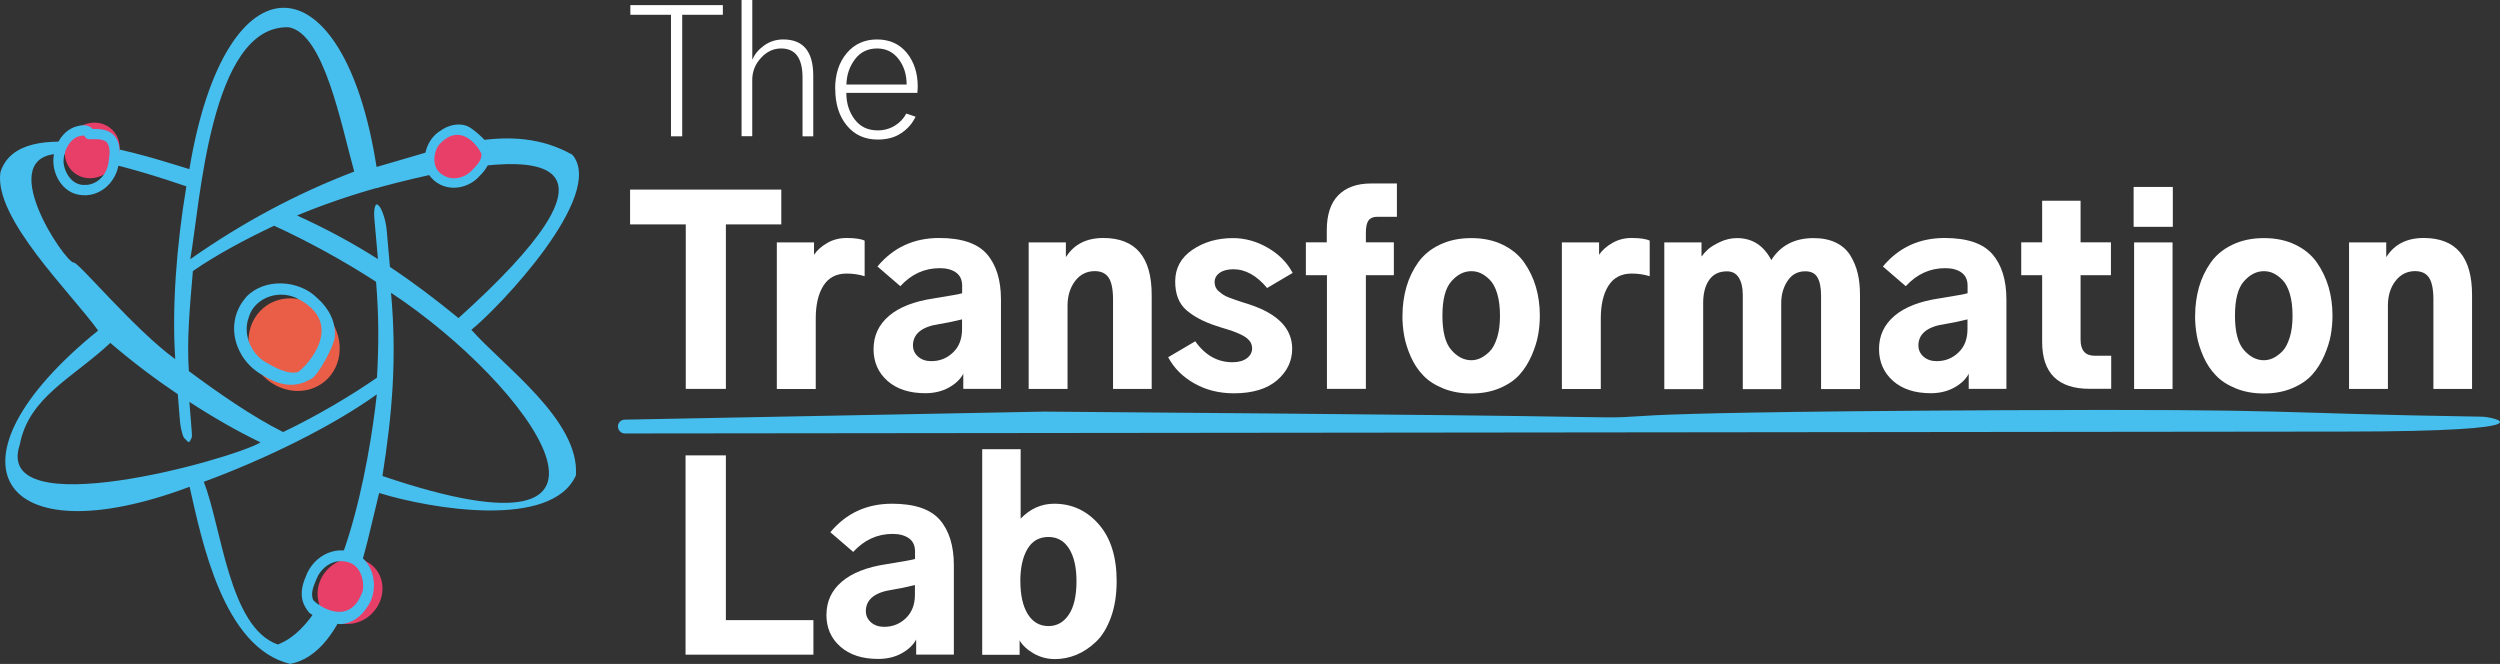 <svg width="241" height="64" viewBox="0 0 241 64" fill="none" xmlns="http://www.w3.org/2000/svg">
<rect x="0" y="0" width="241" height="64" fill="#333333" stroke="none"/>
<path d="M59.576 41.12C59.576 41.489 59.872 41.786 60.241 41.786C70.551 41.775 206.373 41.624 226.079 41.604C246.621 41.588 240.349 40.168 239.221 40.168C217.53 39.824 222.82 39.408 193.142 39.544C148.294 39.762 162.31 40.402 152.036 40.194C141.762 39.986 100.671 39.679 100.671 39.679L60.22 40.454C59.862 40.454 59.571 40.751 59.565 41.109L59.576 41.12Z" fill="#46BFEE"/>
<path d="M66.087 43.898V63.11H78.413V59.781H69.974V43.898H66.087Z" fill="white"/>
<path d="M83.47 58.928C83.47 59.349 83.636 59.703 83.964 59.994C84.291 60.28 84.717 60.426 85.227 60.426C86.058 60.426 86.754 60.145 87.336 59.583C87.913 59.021 88.199 58.272 88.199 57.336V56.399C87.295 56.618 86.572 56.769 86.037 56.847C84.317 57.096 83.465 57.794 83.465 58.938V58.928H83.47ZM79.671 59.261C79.671 57.981 80.165 56.914 81.152 56.072C82.135 55.229 83.584 54.662 85.486 54.381C87.045 54.131 87.96 53.965 88.209 53.887V53.158C88.209 52.581 88.007 52.159 87.607 51.879C87.206 51.608 86.687 51.468 86.048 51.468C84.577 51.468 83.314 52.045 82.249 53.205L80.045 51.306C81.573 49.47 83.558 48.559 85.996 48.559C88.157 48.559 89.685 49.074 90.59 50.104C91.494 51.14 91.951 52.602 91.951 54.495V63.105H88.319V61.649C88.038 62.179 87.565 62.627 86.91 62.986C86.255 63.345 85.502 63.521 84.66 63.521C83.122 63.521 81.916 63.131 81.012 62.335C80.108 61.544 79.666 60.52 79.666 59.25V59.261H79.671Z" fill="white"/>
<path d="M98.364 56.025C98.364 57.372 98.603 58.428 99.076 59.198C99.554 59.968 100.219 60.353 101.077 60.353C101.877 60.353 102.526 59.994 103.02 59.271C103.514 58.553 103.774 57.471 103.774 56.035C103.774 54.703 103.54 53.663 103.067 52.903C102.594 52.144 101.929 51.764 101.077 51.764C100.172 51.764 99.492 52.154 99.039 52.935C98.582 53.71 98.359 54.75 98.359 56.035L98.369 56.025H98.364ZM94.685 63.111V43.305H98.39V49.995C99.31 49.043 100.391 48.559 101.622 48.559C103.342 48.559 104.777 49.225 105.925 50.547C107.079 51.868 107.645 53.694 107.645 56.025C107.645 57.336 107.463 58.501 107.094 59.51C106.725 60.52 106.247 61.305 105.655 61.867C105.062 62.429 104.428 62.85 103.758 63.126C103.088 63.397 102.396 63.537 101.695 63.537C100.993 63.537 100.276 63.36 99.653 63.001C99.029 62.642 98.572 62.216 98.291 61.737V63.121H94.685V63.111Z" fill="white"/>
<path d="M60.766 1.425V0.494H69.683V1.425H65.765V13.141H64.684V1.425H60.766Z" fill="white"/>
<path d="M71.487 13.141V0H72.521V5.712H72.552C72.76 5.208 73.129 4.765 73.669 4.38C74.204 3.995 74.823 3.803 75.509 3.803C77.437 3.803 78.398 4.973 78.398 7.294V13.141H77.364V7.476C77.364 5.608 76.678 4.672 75.301 4.672C74.563 4.672 73.913 4.973 73.358 5.582C72.796 6.191 72.516 6.904 72.516 7.71V13.131H71.481L71.487 13.141Z" fill="white"/>
<path d="M81.589 8.152H87.399C87.399 7.19 87.144 6.368 86.624 5.691C86.11 5.02 85.419 4.672 84.546 4.672C83.673 4.672 82.94 5.015 82.42 5.712C81.89 6.409 81.62 7.216 81.594 8.147M80.508 8.568C80.508 7.159 80.877 6.014 81.625 5.124C82.368 4.24 83.345 3.803 84.546 3.803C85.746 3.803 86.713 4.235 87.419 5.098C88.116 5.962 88.469 7.044 88.469 8.339C88.469 8.475 88.454 8.683 88.438 8.953H81.584C81.584 9.937 81.849 10.79 82.384 11.502C82.919 12.215 83.657 12.569 84.608 12.569C85.216 12.569 85.762 12.418 86.25 12.122C86.739 11.825 87.108 11.435 87.362 10.951L88.261 11.248C87.965 11.887 87.503 12.418 86.884 12.834C86.271 13.251 85.507 13.453 84.613 13.453C83.371 13.453 82.379 13.006 81.635 12.101C80.892 11.206 80.518 10.02 80.518 8.563V8.574L80.508 8.568Z" fill="white"/>
<path d="M60.74 21.632V18.276H75.317V21.632H69.975V37.489H66.108V21.632H60.74Z" fill="white"/>
<path d="M74.886 37.499V23.369H78.472V24.561C78.768 24.118 79.189 23.744 79.75 23.421C80.311 23.099 80.924 22.943 81.615 22.943C82.421 22.943 83.008 23.031 83.351 23.198V26.626C82.805 26.459 82.224 26.371 81.615 26.371C80.618 26.371 79.869 26.761 79.376 27.542C78.882 28.317 78.638 29.378 78.638 30.689V37.499H74.886Z" fill="white"/>
<path d="M88.012 33.316C88.012 33.738 88.178 34.091 88.506 34.383C88.833 34.669 89.259 34.815 89.769 34.815C90.6 34.815 91.296 34.534 91.878 33.972C92.466 33.41 92.741 32.661 92.741 31.724V30.788C91.837 31.006 91.114 31.157 90.579 31.235C88.859 31.485 88.007 32.182 88.007 33.327V33.316H88.012ZM84.213 33.644C84.213 32.364 84.707 31.298 85.694 30.455C86.676 29.612 88.126 29.045 90.028 28.764C91.587 28.514 92.502 28.348 92.751 28.27V27.542C92.751 26.964 92.549 26.543 92.149 26.262C91.748 25.981 91.229 25.851 90.59 25.851C89.119 25.851 87.856 26.428 86.791 27.588L84.587 25.689C86.115 23.853 88.1 22.943 90.538 22.943C92.699 22.943 94.227 23.458 95.132 24.488C96.036 25.523 96.493 26.985 96.493 28.879V37.489H92.861V36.032C92.58 36.562 92.107 37.01 91.452 37.369C90.797 37.728 90.044 37.905 89.202 37.905C87.674 37.905 86.458 37.515 85.554 36.719C84.66 35.928 84.208 34.903 84.208 33.634V33.644H84.213Z" fill="white"/>
<path d="M99.164 37.499V23.369H102.75V24.753H102.776C103.545 23.551 104.735 22.943 106.362 22.943C109.475 22.943 111.023 24.779 111.023 28.436V37.494H107.297V28.884C107.297 27.885 107.152 27.177 106.871 26.761C106.59 26.345 106.144 26.137 105.536 26.137C104.751 26.137 104.122 26.459 103.639 27.089C103.161 27.724 102.911 28.514 102.911 29.466V37.494H99.159H99.17L99.164 37.499Z" fill="white"/>
<path d="M112.598 34.445L115.222 32.9C116.173 34.248 117.373 34.919 118.808 34.919C119.4 34.919 119.863 34.789 120.2 34.534C120.538 34.279 120.705 33.956 120.705 33.582C120.705 33.452 120.679 33.332 120.647 33.207C120.606 33.077 120.543 32.968 120.465 32.869C120.377 32.765 120.289 32.676 120.195 32.598C120.102 32.52 119.972 32.437 119.811 32.349C119.65 32.26 119.499 32.187 119.379 32.141C119.26 32.094 119.083 32.021 118.875 31.938C118.667 31.86 118.491 31.802 118.345 31.761C118.2 31.719 118.007 31.662 117.763 31.584C117.514 31.506 117.321 31.438 117.202 31.402C116.017 31.012 115.066 30.507 114.354 29.883C113.642 29.258 113.289 28.343 113.289 27.136C113.289 25.856 113.84 24.836 114.947 24.082C116.048 23.333 117.347 22.953 118.849 22.953C120.019 22.953 121.146 23.265 122.212 23.884C123.282 24.498 124.082 25.31 124.612 26.309L122.149 27.765C121.151 26.564 120.06 25.955 118.896 25.955C118.335 25.955 117.888 26.075 117.566 26.309C117.244 26.543 117.088 26.839 117.088 27.198C117.088 27.365 117.119 27.536 117.181 27.677C117.249 27.823 117.347 27.963 117.503 28.088C117.654 28.218 117.789 28.322 117.924 28.416C118.059 28.509 118.252 28.598 118.512 28.697C118.766 28.79 118.974 28.863 119.12 28.92C119.27 28.977 119.504 29.055 119.831 29.154C120.159 29.248 120.393 29.331 120.533 29.378C123.22 30.283 124.566 31.698 124.566 33.623C124.566 34.809 124.077 35.824 123.111 36.656C122.144 37.489 120.751 37.915 118.943 37.915C117.519 37.915 116.246 37.593 115.134 36.963C114.011 36.328 113.174 35.491 112.613 34.44L112.603 34.45L112.598 34.445Z" fill="white"/>
<path d="M125.886 26.532V23.359H127.902V22.188C127.902 20.7 128.271 19.577 129.004 18.828C129.742 18.073 130.797 17.688 132.174 17.688H134.663V20.898H132.766C132.376 20.898 132.096 21.018 131.924 21.252C131.758 21.486 131.67 21.876 131.67 22.422V23.359H134.367V26.532H131.67V37.489H127.918V26.532H125.886Z" fill="white"/>
<path d="M139.049 30.434C139.049 31.979 139.335 33.087 139.912 33.743C140.489 34.398 141.128 34.726 141.83 34.726C142.126 34.726 142.422 34.664 142.713 34.529C142.999 34.393 143.295 34.185 143.591 33.894C143.887 33.608 144.127 33.155 144.319 32.557C144.511 31.959 144.599 31.246 144.599 30.434C144.599 29.623 144.511 28.894 144.329 28.296C144.147 27.698 143.903 27.256 143.602 26.959C143.3 26.662 143.004 26.454 142.713 26.324C142.427 26.194 142.126 26.142 141.83 26.142C141.128 26.142 140.484 26.47 139.912 27.12C139.335 27.771 139.049 28.873 139.049 30.445V30.434ZM135.199 30.434C135.199 29.466 135.328 28.546 135.573 27.677C135.822 26.813 136.207 26.012 136.711 25.299C137.215 24.587 137.911 24.009 138.8 23.588C139.689 23.161 140.697 22.953 141.83 22.953C142.962 22.953 143.976 23.161 144.854 23.588C145.727 24.009 146.423 24.581 146.928 25.299C147.432 26.023 147.816 26.813 148.066 27.677C148.315 28.541 148.44 29.461 148.44 30.434C148.44 31.058 148.383 31.683 148.273 32.302C148.164 32.921 147.951 33.576 147.65 34.274C147.343 34.971 146.964 35.579 146.491 36.11C146.018 36.641 145.389 37.072 144.579 37.416C143.773 37.759 142.859 37.931 141.824 37.931C140.79 37.931 139.907 37.764 139.106 37.437C138.306 37.109 137.667 36.693 137.189 36.178C136.7 35.673 136.305 35.075 136.004 34.393C135.703 33.712 135.49 33.056 135.37 32.406C135.251 31.756 135.193 31.11 135.193 30.434L135.204 30.445L135.199 30.434Z" fill="white"/>
<path d="M150.565 37.499V23.369H154.151V24.561C154.447 24.118 154.868 23.744 155.43 23.421C155.991 23.099 156.604 22.943 157.295 22.943C158.101 22.943 158.688 23.031 159.031 23.198V26.626C158.485 26.459 157.903 26.371 157.295 26.371C156.297 26.371 155.549 26.761 155.055 27.542C154.562 28.317 154.317 29.378 154.317 30.689V37.499H150.565Z" fill="white"/>
<path d="M160.439 37.499V23.369H164.025V24.706H164.051C164.201 24.488 164.404 24.264 164.648 24.04C164.898 23.817 165.282 23.577 165.807 23.328C166.332 23.078 166.888 22.953 167.449 22.953C168.915 22.953 170.016 23.661 170.754 25.07C171.643 23.661 173.004 22.953 174.834 22.953C175.676 22.953 176.403 23.104 177.001 23.401C177.604 23.697 178.066 24.113 178.393 24.66C178.721 25.206 178.955 25.778 179.095 26.397C179.241 27.011 179.303 27.703 179.303 28.447V37.504H175.551V28.52C175.551 27.718 175.431 27.125 175.197 26.735C174.969 26.34 174.574 26.153 174.028 26.153C173.306 26.153 172.739 26.454 172.334 27.058C171.929 27.656 171.71 28.379 171.71 29.206V37.515H168.005V28.431C168.005 27.729 167.875 27.177 167.621 26.767C167.366 26.355 166.981 26.158 166.483 26.158C165.713 26.158 165.147 26.439 164.762 26.99C164.378 27.542 164.186 28.286 164.186 29.206V37.515H160.434V37.504L160.439 37.499Z" fill="white"/>
<path d="M184.936 33.316C184.936 33.738 185.103 34.091 185.43 34.383C185.758 34.669 186.184 34.815 186.693 34.815C187.524 34.815 188.221 34.534 188.803 33.972C189.39 33.41 189.666 32.661 189.666 31.724V30.788C188.761 31.006 188.039 31.157 187.504 31.235C185.784 31.485 184.931 32.182 184.931 33.327V33.316H184.936ZM181.138 33.644C181.138 32.364 181.631 31.298 182.619 30.455C183.601 29.612 185.051 29.045 186.953 28.764C188.512 28.514 189.426 28.348 189.676 28.27V27.542C189.676 26.964 189.473 26.543 189.073 26.262C188.673 25.981 188.153 25.851 187.514 25.851C186.043 25.851 184.781 26.428 183.715 27.588L181.512 25.689C183.04 23.853 185.025 22.943 187.462 22.943C189.624 22.943 191.152 23.458 192.056 24.488C192.96 25.523 193.418 26.985 193.418 28.879V37.489H189.785V36.032C189.504 36.562 189.032 37.01 188.377 37.369C187.722 37.728 186.968 37.905 186.127 37.905C184.599 37.905 183.383 37.515 182.489 36.719C181.595 35.928 181.138 34.903 181.138 33.634V33.644Z" fill="white"/>
<path d="M194.847 26.532V23.359H196.863V19.348H200.568V23.359H203.494V26.532H200.568V32.749C200.568 33.784 201.026 34.294 201.93 34.294H203.52V37.483H201.457C198.396 37.483 196.863 35.98 196.863 32.957V26.527H194.847V26.537V26.532Z" fill="white"/>
<path d="M205.728 23.369H209.434V37.499H205.728V23.369ZM205.682 18.021H209.46V21.866H205.682V18.021Z" fill="white"/>
<path d="M215.451 30.434C215.451 31.979 215.737 33.087 216.314 33.743C216.891 34.398 217.53 34.726 218.231 34.726C218.527 34.726 218.824 34.663 219.115 34.528C219.401 34.393 219.697 34.185 219.993 33.894C220.289 33.607 220.528 33.155 220.721 32.556C220.913 31.958 221.001 31.245 221.001 30.434C221.001 29.622 220.913 28.894 220.731 28.296C220.549 27.698 220.305 27.255 220.003 26.959C219.702 26.662 219.406 26.454 219.115 26.324C218.829 26.194 218.527 26.142 218.231 26.142C217.53 26.142 216.885 26.47 216.314 27.12C215.737 27.77 215.451 28.873 215.451 30.444V30.434ZM211.611 30.434C211.611 29.466 211.741 28.546 211.985 27.677C212.234 26.813 212.619 26.012 213.123 25.299C213.627 24.586 214.323 24.009 215.212 23.588C216.101 23.161 217.109 22.953 218.242 22.953C219.375 22.953 220.388 23.161 221.266 23.588C222.139 24.009 222.836 24.581 223.34 25.299C223.844 26.022 224.228 26.813 224.478 27.677C224.727 28.54 224.852 29.461 224.852 30.434C224.852 31.058 224.795 31.683 224.686 32.302C224.576 32.921 224.363 33.576 224.062 34.273C223.755 34.97 223.376 35.579 222.903 36.11C222.43 36.64 221.801 37.072 220.991 37.416C220.185 37.759 219.271 37.931 218.236 37.931C217.202 37.931 216.319 37.764 215.519 37.436C214.718 37.109 214.079 36.692 213.601 36.177C213.113 35.673 212.718 35.075 212.416 34.393C212.115 33.712 211.902 33.056 211.782 32.406C211.663 31.755 211.605 31.11 211.605 30.434L211.616 30.444L211.611 30.434Z" fill="white"/>
<path d="M226.448 37.499V23.369H230.033V24.753H230.059C230.828 23.551 232.018 22.942 233.645 22.942C236.758 22.942 238.306 24.779 238.306 28.436V37.493H234.58V28.884C234.58 27.885 234.435 27.177 234.154 26.761C233.874 26.345 233.427 26.137 232.819 26.137C232.034 26.137 231.405 26.459 230.922 27.089C230.433 27.723 230.194 28.514 230.194 29.466V37.493H226.442H226.453L226.448 37.499Z" fill="white"/>
<path d="M36.866 45.885C37.817 39.892 38.269 34.513 37.693 28.223C51.095 37.067 64.279 55.203 36.866 45.885ZM36.341 36.406C33.941 38.071 30.677 40.032 27.294 41.65C24.347 40.183 20.918 37.795 18.205 35.772C18.013 32.832 18.262 29.955 18.595 26.126C20.897 24.534 23.833 22.979 26.426 21.762C29.643 23.229 33.275 25.221 36.253 27.167C36.523 30.444 36.523 33.134 36.341 36.401M26.779 62.127C22.082 60.504 21.364 50.786 19.644 46.447C25.532 44.278 32.013 41.12 36.326 38.014C35.598 44.683 32.989 59.734 26.79 62.127H26.779ZM1.908 42.857C2.781 38.269 7.006 36.458 10.633 33.056C12.727 34.856 14.947 36.526 17.14 38.004L17.347 40.589C17.389 41.135 17.524 41.63 17.597 41.879C17.727 42.301 17.81 42.249 17.95 42.415C18.028 42.519 18.116 42.608 18.2 42.608C18.257 42.608 18.293 42.561 18.335 42.477C18.439 42.243 18.537 42.254 18.496 41.754L18.257 38.742C20.632 40.287 22.975 41.619 25.122 42.649C22.232 44.33 -0.742 50.708 1.913 42.847M7.115 25.315C6.315 25.388 -0.914 14.743 5.987 14.816C10.15 15.54 13.434 16.419 17.966 17.964C16.984 23.837 16.568 29.841 16.895 34.622C13.029 31.833 7.572 25.273 7.12 25.315M27.829 2.627C31.238 3.205 32.901 12.085 34.148 16.538C28.588 18.666 23.412 21.429 18.34 24.987C19.286 19.805 20.237 2.393 27.829 2.627ZM36.31 18.13L36.487 18.104L36.513 18.073C54.847 13.126 60.6 15.893 44.199 30.663C41.985 28.847 39.839 27.229 37.589 25.731L37.277 22.188C37.23 21.637 37.095 21.122 37.012 20.867C36.877 20.43 36.715 20.066 36.58 19.899C36.492 19.795 36.404 19.696 36.315 19.707C36.258 19.707 36.222 19.753 36.18 19.842C36.076 20.081 36.045 20.492 36.081 20.997L36.435 24.977C34.039 23.452 31.508 22.079 28.635 20.773C31.035 19.774 33.545 18.9 36.3 18.12L36.31 18.13ZM45.446 31.787C48.086 29.674 58.464 18.796 55.179 14.92C49.307 11.596 42.733 14.286 36.3 16.096C33.166 -4.063 21.749 -4.734 18.257 16.304C14.676 15.243 1.877 10.748 0.042 16.601C-0.628 21.028 6.85 28.223 9.459 31.865C-6.173 44.522 -0.114 53.819 18.278 46.926C19.452 52.092 21.51 62.455 27.975 64C33.54 62.928 35.224 52.758 36.549 47.524C41.476 49.048 53.184 51.056 55.517 45.828C55.902 40.532 48.548 35.309 45.43 31.781L45.446 31.792V31.787Z" fill="#46BFEE"/>
<path d="M31.478 54.995C32.668 53.637 34.648 53.423 35.9 54.521C37.152 55.619 37.204 57.617 36.014 58.974C34.824 60.332 32.844 60.545 31.587 59.448C30.334 58.35 30.282 56.352 31.478 54.995Z" fill="#E83F69"/>
<path d="M33.343 54.147C32.158 53.881 31.026 54.641 30.553 55.718C30.288 56.368 29.887 57.159 30.194 57.846C30.584 58.334 33.728 60.587 34.97 56.956C35.162 55.796 34.642 54.339 33.349 54.147M34.7 53.595C36.227 54.662 36.461 57.081 35.38 58.543C34.83 59.417 33.925 60.114 32.86 60.161C32.262 60.202 30.09 59.448 29.747 58.99C29.404 58.532 28.619 57.565 29.461 55.624C30.215 53.46 32.694 52.3 34.7 53.595Z" fill="#46BFEE"/>
<path d="M25.387 29.69C27.18 28.181 29.96 28.54 31.597 30.491C33.234 32.442 33.109 35.246 31.317 36.755C29.524 38.264 26.743 37.904 25.106 35.959C23.47 34.008 23.594 31.204 25.387 29.695" fill="#EA5E48"/>
<path d="M23.994 30.559C23.386 32.12 24.129 33.977 25.49 34.846C26.317 35.34 27.715 36.136 28.712 35.87C29.455 35.444 33.592 31.121 28.494 28.691C26.644 27.9 24.508 28.821 23.988 30.559M23.724 28.634C25.49 26.766 28.827 26.959 30.593 28.743C31.664 29.674 32.428 31.058 32.267 32.515C32.194 33.342 30.713 36.141 30.027 36.51C29.341 36.88 27.85 37.754 25.397 36.209C22.611 34.736 21.556 31.105 23.734 28.639L23.724 28.629V28.634Z" fill="#46BFEE"/>
<path d="M42.281 13.557C43.237 12.465 44.833 12.293 45.841 13.172C46.849 14.057 46.885 15.659 45.929 16.752C44.968 17.844 43.378 18.016 42.369 17.137C41.361 16.252 41.325 14.65 42.281 13.557Z" fill="#E83F69"/>
<path d="M42.661 16.85C43.539 17.449 44.708 17.204 45.436 16.481C45.857 16.039 46.433 15.529 46.418 14.868C46.257 14.348 44.428 11.497 42.25 14.041C41.715 14.925 41.668 16.278 42.666 16.85L42.655 16.84L42.661 16.85ZM41.372 16.861C40.478 15.498 41.07 13.459 42.422 12.626C43.149 12.095 44.116 11.82 44.989 12.132C45.493 12.293 47.005 13.614 47.135 14.093C47.265 14.572 47.592 15.617 46.278 16.918C44.968 18.432 42.572 18.567 41.367 16.871L41.377 16.861H41.372Z" fill="#46BFEE"/>
<path d="M6.975 12.819C7.983 11.669 9.656 11.487 10.716 12.418C11.777 13.349 11.818 15.035 10.81 16.185C9.802 17.334 8.128 17.516 7.068 16.585C6.008 15.654 5.967 13.968 6.975 12.819Z" fill="#E83F69"/>
<path d="M8.274 17.829C9.428 17.787 10.28 16.819 10.452 15.722C10.54 15.066 10.717 14.249 10.275 13.687C9.802 13.334 9.158 13.432 8.602 13.422C8.383 13.422 8.191 13.271 8.129 13.068C6.819 13.037 6.113 14.483 6.123 15.638C6.227 16.752 7.043 17.959 8.285 17.818L8.274 17.829ZM7.162 18.661C5.505 18.052 4.725 15.899 5.364 14.296C5.66 13.37 6.326 12.512 7.282 12.215C7.817 12.033 8.539 11.96 8.945 12.439C11.081 12.319 11.777 13.583 11.47 15.555C11.304 17.709 9.303 19.369 7.157 18.661" fill="#46BFEE"/>
</svg>
